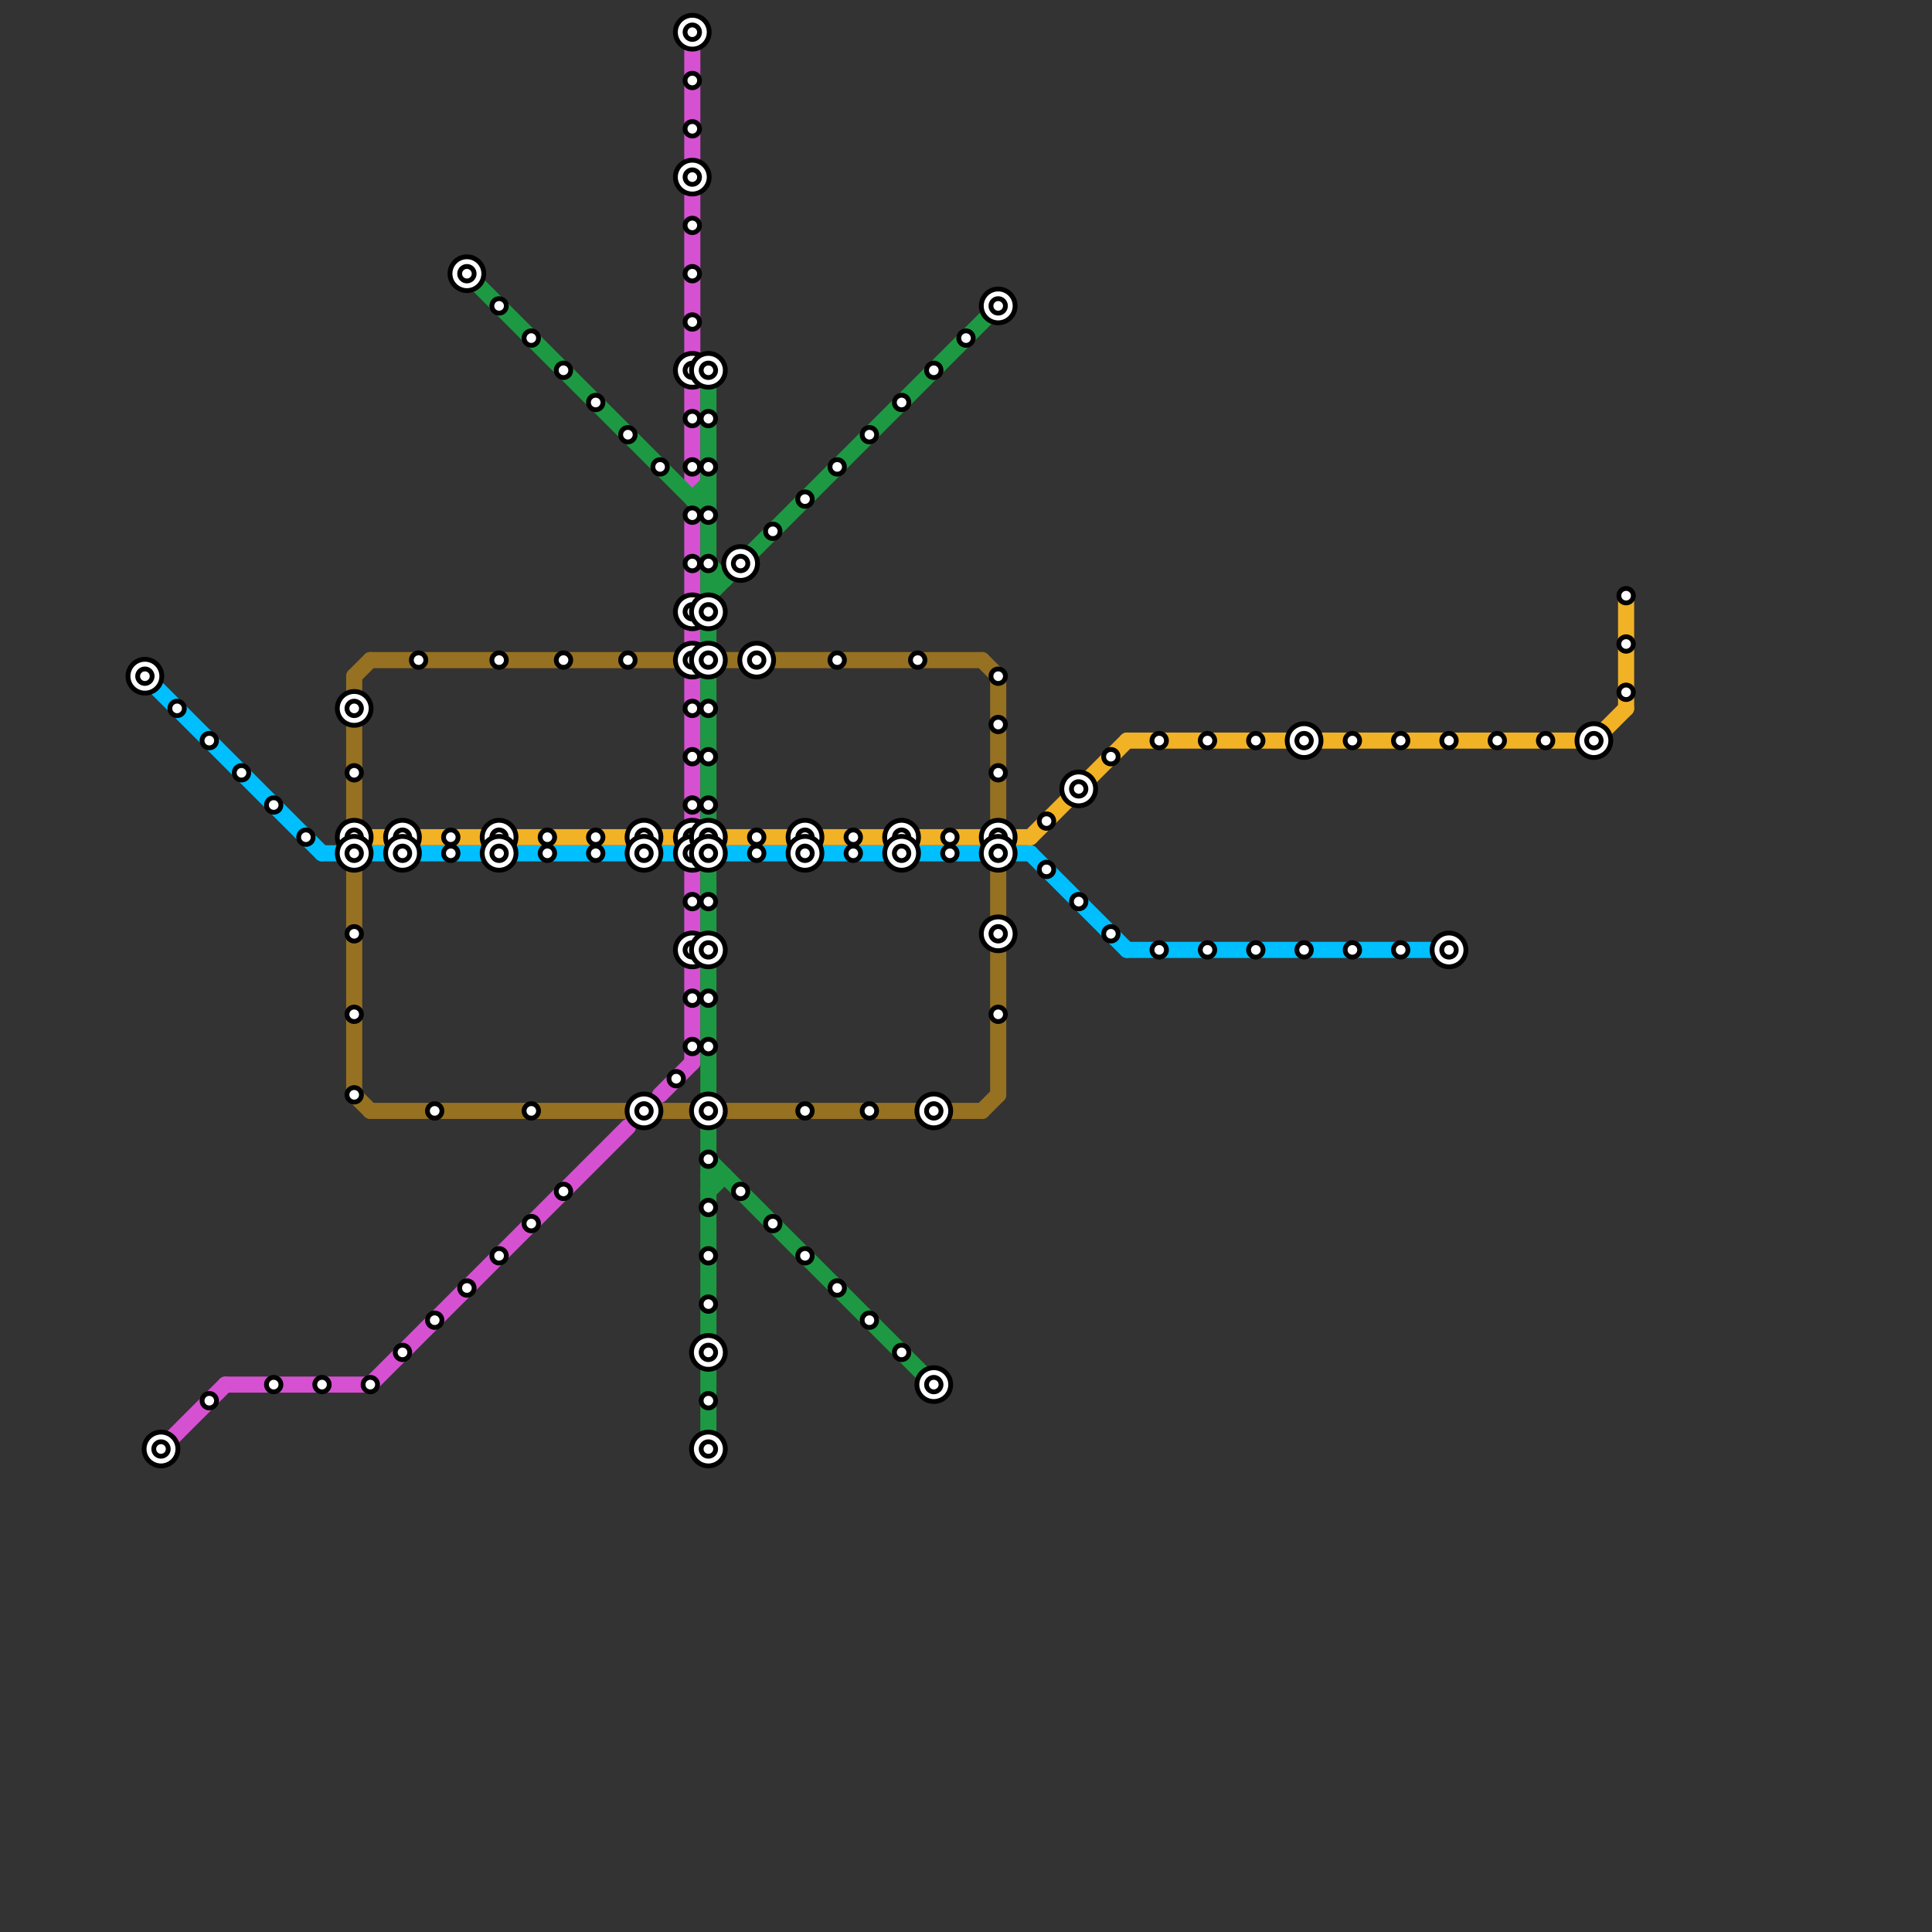 
<svg version="1.1" xmlns="http://www.w3.org/2000/svg" viewBox="0 0 120 120">
<rect x="0" y="0" width="120" height="120" fill="#333333" stroke="none"/>
<style>text { font: 1px Helvetica; font-weight: 600; white-space: pre; dominant-baseline: central; } line { stroke-width: 1; fill: none; stroke-linecap: round; stroke-linejoin: round; } .c0 { stroke: #00bfff } .c1 { stroke: #d651d2 } .c2 { stroke: #f2b226 } .c3 { stroke: #967122 } .c4 { stroke: #1e9943 }</style><defs><g id="wm-xf"><circle r="1.2" fill="#000"/><circle r="0.9" fill="#fff"/><circle r="0.6" fill="#000"/><circle r="0.3" fill="#fff"/></g><g id="wm"><circle r="0.6" fill="#000"/><circle r="0.3" fill="#fff"/></g></defs><line class="c0" x1="23" y1="53" x2="61" y2="53"/><line class="c0" x1="63" y1="53" x2="64" y2="53"/><line class="c0" x1="64" y1="53" x2="70" y2="59"/><line class="c0" x1="70" y1="59" x2="90" y2="59"/><line class="c0" x1="9" y1="42" x2="20" y2="53"/><line class="c0" x1="20" y1="53" x2="21" y2="53"/><line class="c1" x1="43" y1="32" x2="43" y2="40"/><line class="c1" x1="14" y1="86" x2="23" y2="86"/><line class="c1" x1="10" y1="90" x2="14" y2="86"/><line class="c1" x1="23" y1="86" x2="39" y2="70"/><line class="c1" x1="43" y1="54" x2="43" y2="66"/><line class="c1" x1="43" y1="2" x2="43" y2="30"/><line class="c1" x1="43" y1="42" x2="43" y2="51"/><line class="c1" x1="41" y1="68" x2="43" y2="66"/><line class="c2" x1="101" y1="37" x2="101" y2="44"/><line class="c2" x1="23" y1="52" x2="61" y2="52"/><line class="c2" x1="64" y1="52" x2="70" y2="46"/><line class="c2" x1="63" y1="52" x2="64" y2="52"/><line class="c2" x1="70" y1="46" x2="99" y2="46"/><line class="c2" x1="99" y1="46" x2="101" y2="44"/><line class="c3" x1="61" y1="69" x2="62" y2="68"/><line class="c3" x1="61" y1="41" x2="62" y2="42"/><line class="c3" x1="22" y1="42" x2="22" y2="68"/><line class="c3" x1="23" y1="69" x2="61" y2="69"/><line class="c3" x1="22" y1="68" x2="23" y2="69"/><line class="c3" x1="22" y1="42" x2="23" y2="41"/><line class="c3" x1="62" y1="42" x2="62" y2="68"/><line class="c3" x1="23" y1="41" x2="61" y2="41"/><line class="c4" x1="43" y1="31" x2="44" y2="31"/><line class="c4" x1="44" y1="35" x2="45" y2="36"/><line class="c4" x1="44" y1="36" x2="45" y2="36"/><line class="c4" x1="44" y1="42" x2="44" y2="51"/><line class="c4" x1="43" y1="31" x2="44" y2="30"/><line class="c4" x1="44" y1="73" x2="45" y2="73"/><line class="c4" x1="44" y1="54" x2="44" y2="68"/><line class="c4" x1="44" y1="72" x2="58" y2="86"/><line class="c4" x1="44" y1="74" x2="45" y2="73"/><line class="c4" x1="44" y1="37" x2="62" y2="19"/><line class="c4" x1="29" y1="17" x2="44" y2="32"/><line class="c4" x1="44" y1="23" x2="44" y2="40"/><line class="c4" x1="44" y1="70" x2="44" y2="90"/>

<use x="10" y="90" href="#wm-xf"/><use x="101" y="37" href="#wm"/><use x="101" y="40" href="#wm"/><use x="101" y="43" href="#wm"/><use x="11" y="44" href="#wm"/><use x="13" y="46" href="#wm"/><use x="13" y="87" href="#wm"/><use x="15" y="48" href="#wm"/><use x="17" y="50" href="#wm"/><use x="17" y="86" href="#wm"/><use x="19" y="52" href="#wm"/><use x="20" y="86" href="#wm"/><use x="22" y="44" href="#wm-xf"/><use x="22" y="48" href="#wm"/><use x="22" y="52" href="#wm-xf"/><use x="22" y="53" href="#wm-xf"/><use x="22" y="58" href="#wm"/><use x="22" y="63" href="#wm"/><use x="22" y="68" href="#wm"/><use x="23" y="86" href="#wm"/><use x="25" y="52" href="#wm-xf"/><use x="25" y="53" href="#wm-xf"/><use x="25" y="84" href="#wm"/><use x="26" y="41" href="#wm"/><use x="27" y="69" href="#wm"/><use x="27" y="82" href="#wm"/><use x="28" y="52" href="#wm"/><use x="28" y="53" href="#wm"/><use x="29" y="17" href="#wm-xf"/><use x="29" y="80" href="#wm"/><use x="31" y="19" href="#wm"/><use x="31" y="41" href="#wm"/><use x="31" y="52" href="#wm-xf"/><use x="31" y="53" href="#wm-xf"/><use x="31" y="78" href="#wm"/><use x="33" y="21" href="#wm"/><use x="33" y="69" href="#wm"/><use x="33" y="76" href="#wm"/><use x="34" y="52" href="#wm"/><use x="34" y="53" href="#wm"/><use x="35" y="23" href="#wm"/><use x="35" y="41" href="#wm"/><use x="35" y="74" href="#wm"/><use x="37" y="25" href="#wm"/><use x="37" y="52" href="#wm"/><use x="37" y="53" href="#wm"/><use x="39" y="27" href="#wm"/><use x="39" y="41" href="#wm"/><use x="40" y="52" href="#wm-xf"/><use x="40" y="53" href="#wm-xf"/><use x="40" y="69" href="#wm-xf"/><use x="41" y="29" href="#wm"/><use x="42" y="67" href="#wm"/><use x="43" y="11" href="#wm-xf"/><use x="43" y="14" href="#wm"/><use x="43" y="17" href="#wm"/><use x="43" y="2" href="#wm-xf"/><use x="43" y="20" href="#wm"/><use x="43" y="23" href="#wm-xf"/><use x="43" y="26" href="#wm"/><use x="43" y="29" href="#wm"/><use x="43" y="32" href="#wm"/><use x="43" y="35" href="#wm"/><use x="43" y="38" href="#wm-xf"/><use x="43" y="41" href="#wm-xf"/><use x="43" y="44" href="#wm"/><use x="43" y="47" href="#wm"/><use x="43" y="5" href="#wm"/><use x="43" y="50" href="#wm"/><use x="43" y="52" href="#wm-xf"/><use x="43" y="53" href="#wm-xf"/><use x="43" y="56" href="#wm"/><use x="43" y="59" href="#wm-xf"/><use x="43" y="62" href="#wm"/><use x="43" y="65" href="#wm"/><use x="43" y="8" href="#wm"/><use x="44" y="23" href="#wm-xf"/><use x="44" y="26" href="#wm"/><use x="44" y="29" href="#wm"/><use x="44" y="32" href="#wm"/><use x="44" y="35" href="#wm"/><use x="44" y="38" href="#wm-xf"/><use x="44" y="41" href="#wm-xf"/><use x="44" y="44" href="#wm"/><use x="44" y="47" href="#wm"/><use x="44" y="50" href="#wm"/><use x="44" y="52" href="#wm-xf"/><use x="44" y="53" href="#wm-xf"/><use x="44" y="56" href="#wm"/><use x="44" y="59" href="#wm-xf"/><use x="44" y="62" href="#wm"/><use x="44" y="65" href="#wm"/><use x="44" y="69" href="#wm-xf"/><use x="44" y="72" href="#wm"/><use x="44" y="75" href="#wm"/><use x="44" y="78" href="#wm"/><use x="44" y="81" href="#wm"/><use x="44" y="84" href="#wm-xf"/><use x="44" y="87" href="#wm"/><use x="44" y="90" href="#wm-xf"/><use x="46" y="35" href="#wm-xf"/><use x="46" y="74" href="#wm"/><use x="47" y="41" href="#wm-xf"/><use x="47" y="52" href="#wm"/><use x="47" y="53" href="#wm"/><use x="48" y="33" href="#wm"/><use x="48" y="76" href="#wm"/><use x="50" y="31" href="#wm"/><use x="50" y="52" href="#wm-xf"/><use x="50" y="53" href="#wm-xf"/><use x="50" y="69" href="#wm"/><use x="50" y="78" href="#wm"/><use x="52" y="29" href="#wm"/><use x="52" y="41" href="#wm"/><use x="52" y="80" href="#wm"/><use x="53" y="52" href="#wm"/><use x="53" y="53" href="#wm"/><use x="54" y="27" href="#wm"/><use x="54" y="69" href="#wm"/><use x="54" y="82" href="#wm"/><use x="56" y="25" href="#wm"/><use x="56" y="52" href="#wm-xf"/><use x="56" y="53" href="#wm-xf"/><use x="56" y="84" href="#wm"/><use x="57" y="41" href="#wm"/><use x="58" y="23" href="#wm"/><use x="58" y="69" href="#wm-xf"/><use x="58" y="86" href="#wm-xf"/><use x="59" y="52" href="#wm"/><use x="59" y="53" href="#wm"/><use x="60" y="21" href="#wm"/><use x="62" y="19" href="#wm-xf"/><use x="62" y="42" href="#wm"/><use x="62" y="45" href="#wm"/><use x="62" y="48" href="#wm"/><use x="62" y="52" href="#wm-xf"/><use x="62" y="53" href="#wm-xf"/><use x="62" y="58" href="#wm-xf"/><use x="62" y="63" href="#wm"/><use x="65" y="51" href="#wm"/><use x="65" y="54" href="#wm"/><use x="67" y="49" href="#wm-xf"/><use x="67" y="56" href="#wm"/><use x="69" y="47" href="#wm"/><use x="69" y="58" href="#wm"/><use x="72" y="46" href="#wm"/><use x="72" y="59" href="#wm"/><use x="75" y="46" href="#wm"/><use x="75" y="59" href="#wm"/><use x="78" y="46" href="#wm"/><use x="78" y="59" href="#wm"/><use x="81" y="46" href="#wm-xf"/><use x="81" y="59" href="#wm"/><use x="84" y="46" href="#wm"/><use x="84" y="59" href="#wm"/><use x="87" y="46" href="#wm"/><use x="87" y="59" href="#wm"/><use x="9" y="42" href="#wm-xf"/><use x="90" y="46" href="#wm"/><use x="90" y="59" href="#wm-xf"/><use x="93" y="46" href="#wm"/><use x="96" y="46" href="#wm"/><use x="99" y="46" href="#wm-xf"/>
</svg>

